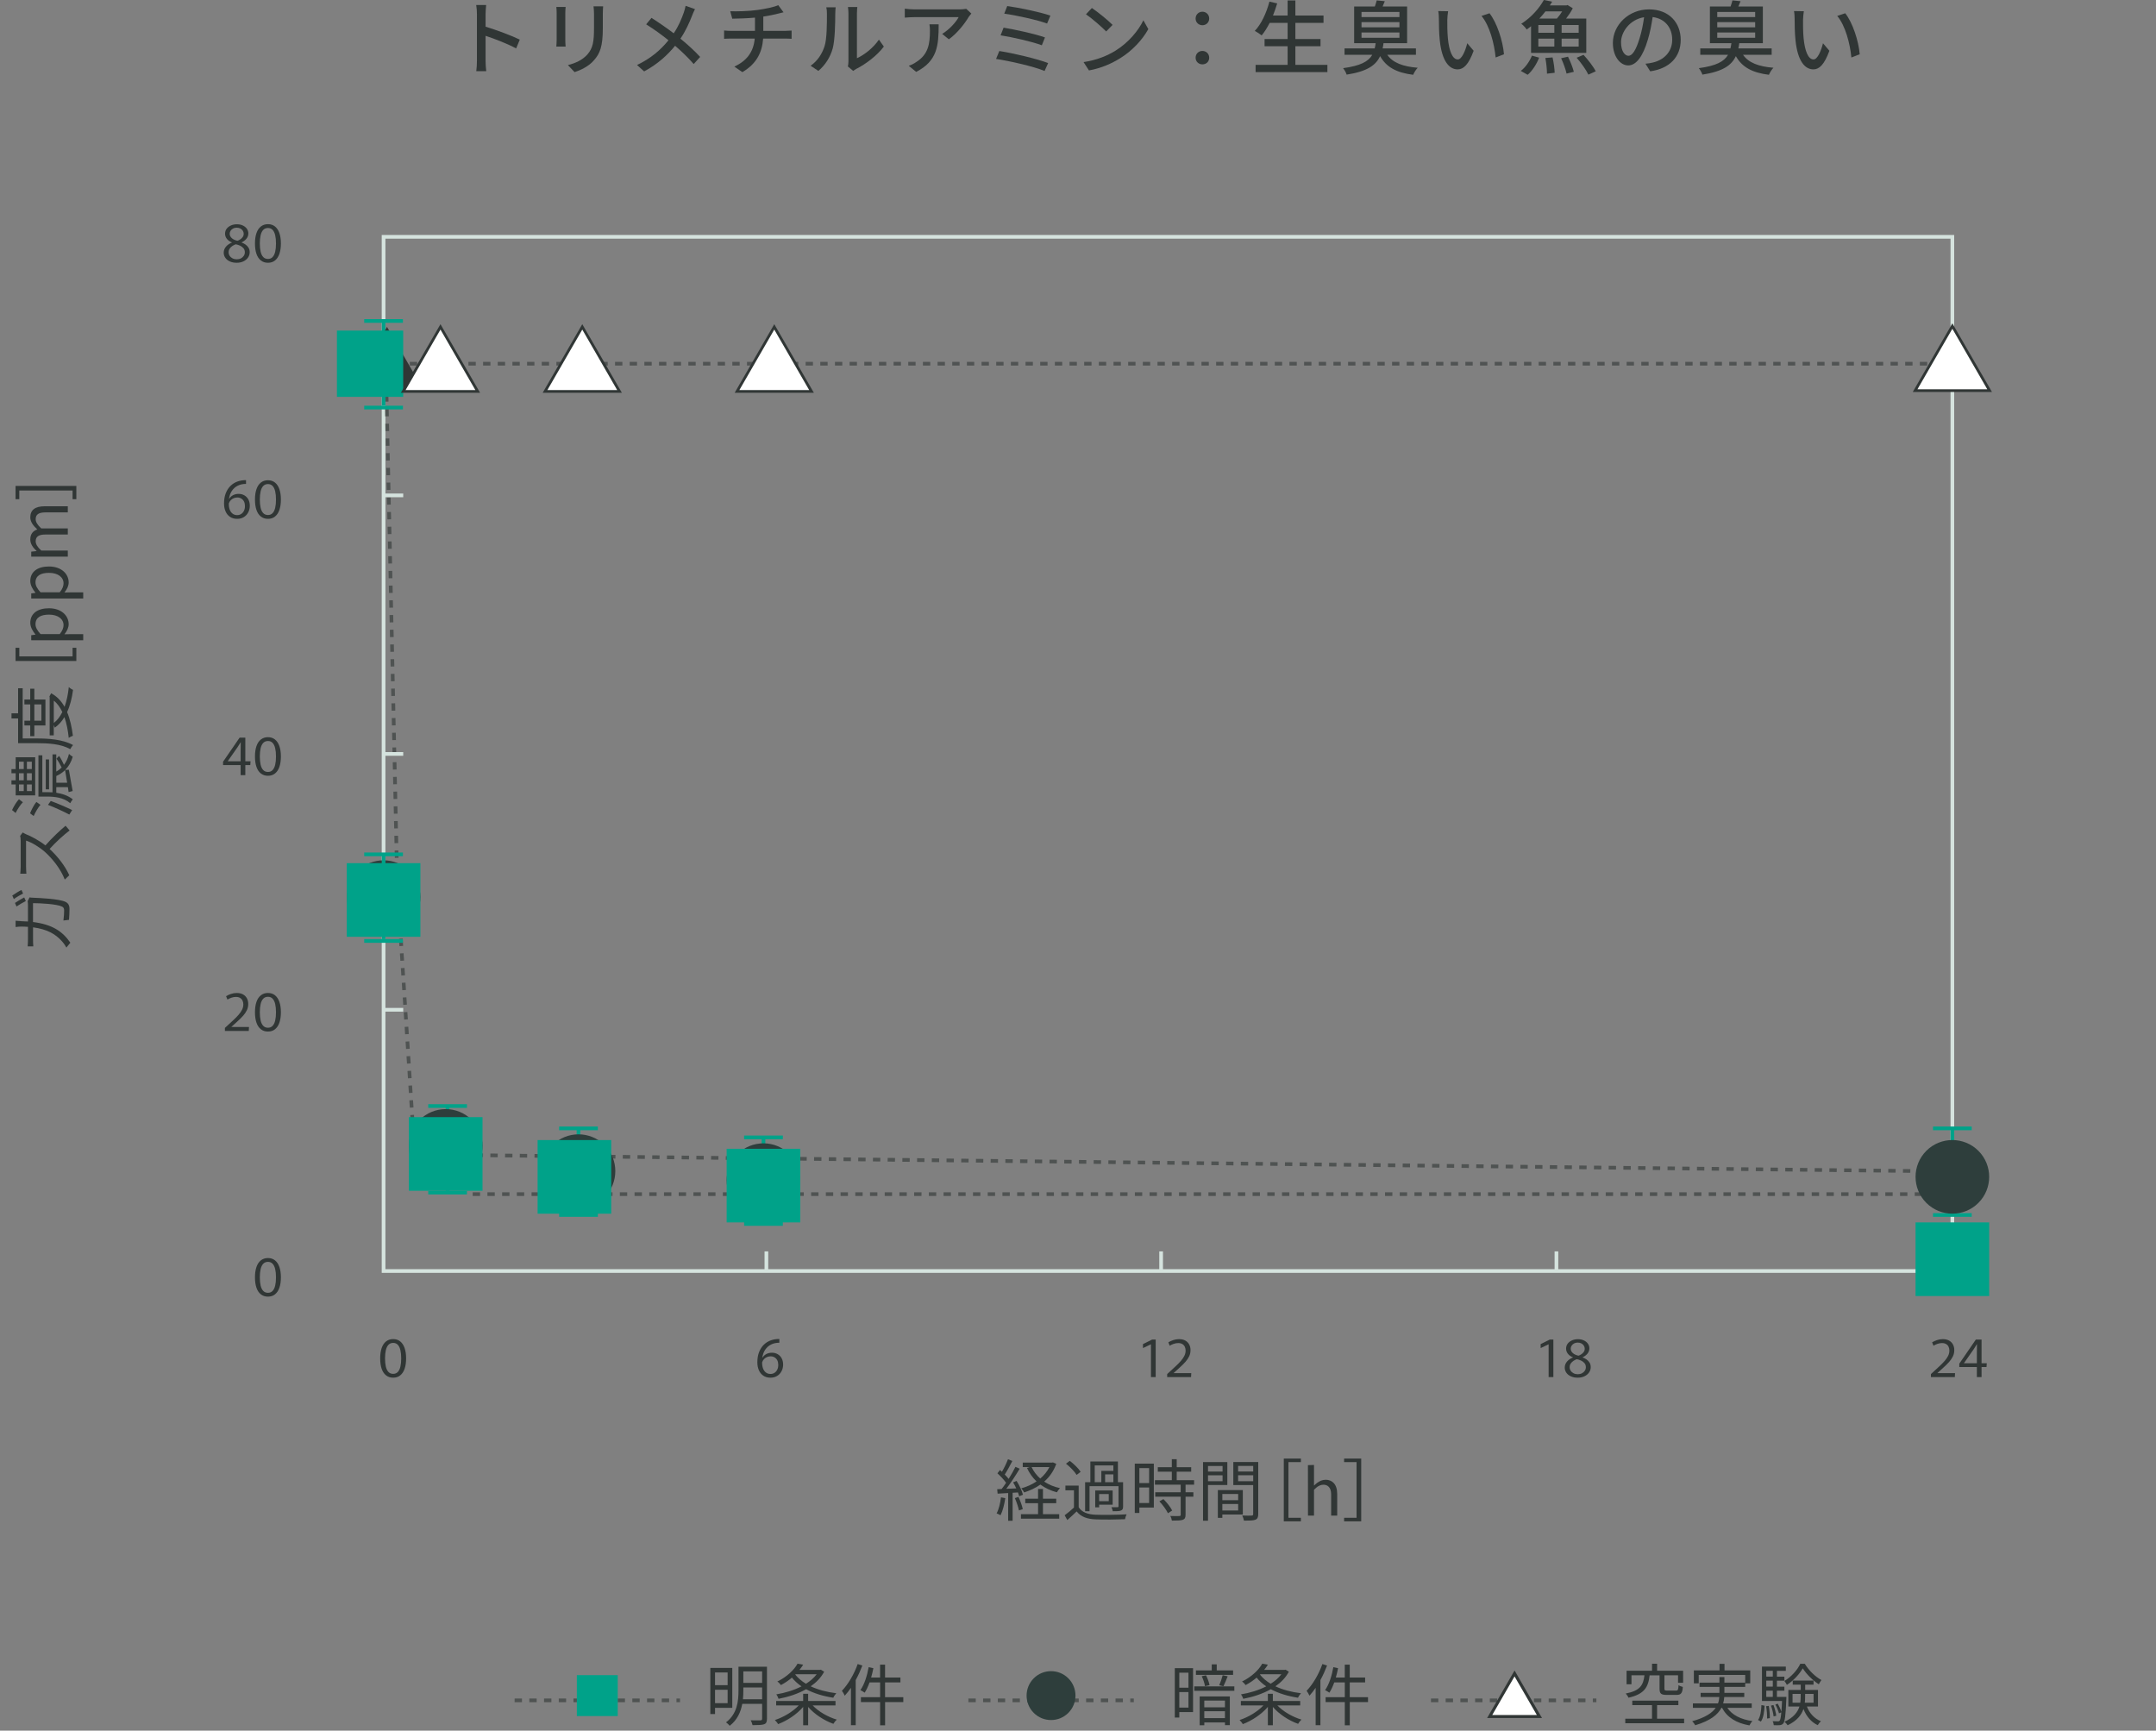 <?xml version="1.0" encoding="UTF-8"?><svg xmlns="http://www.w3.org/2000/svg" width="800" height="642.12" viewBox="0 0 800 642.12"><rect x="0" y="0" width="800" height="642.12" fill="#808080" stroke="none"/><defs><style>.d{fill:#fff;}.e,.f{opacity:.6;}.g{fill:#00a289;}.h{fill:#2e3e3c;}.i,.f{fill:#303635;}.j{fill:none;}.k{fill:#d5e3de;}</style></defs><g id="a"/><g id="b"><g id="c"><g><g><path class="k" d="M725.12,472.26H141.64V87.18H725.12V472.26Zm-582.11-1.37H723.76V88.55H143.01V470.9Z"/><path class="f" d="M175.4,443.73v-1.37h2.73v1.37h-2.73Zm5.46,0v-1.37h2.73v1.37h-2.73Zm5.46,0v-1.37h2.73v1.37h-2.73Zm5.46,0v-1.37h2.73v1.37h-2.73Zm5.46,0v-1.37h2.73v1.37h-2.73Zm5.46,0v-1.37h2.73v1.37h-2.73Zm5.46,0v-1.37h2.73v1.36h-2.73Zm5.46,0v-1.37h2.73v1.37h-2.73Zm5.46,0v-1.37h2.73v1.37h-2.73Zm5.46,0v-1.37h2.73v1.37h-2.73Zm5.46,0v-1.37h2.73v1.37h-2.73Zm5.46,0v-1.37h2.73v1.37h-2.73Zm5.46,0v-1.37h2.73v1.37h-2.73Zm5.46,0v-1.37h2.73v1.37h-2.73Zm5.46,0v-1.37h2.73v1.37h-2.73Zm5.46,0v-1.37h2.73v1.37h-2.73Zm5.46,0v-1.37h2.73v1.37h-2.73Zm5.46,0v-1.37h2.73v1.37h-2.73Zm5.46,0v-1.37h2.73v1.37h-2.73Zm5.46,0v-1.37h2.73v1.37h-2.73Zm5.46,0v-1.37h2.73v1.37h-2.73Zm5.46,0v-1.37h2.73v1.37h-2.73Zm5.46,0v-1.37h2.73v1.36h-2.73Zm5.46,0v-1.37h2.73v1.37h-2.73Zm5.46,0v-1.37h2.73v1.37h-2.73Zm5.46,0v-1.37h2.73v1.37h-2.73Zm5.46,0v-1.37h2.73v1.37h-2.73Zm5.46,0v-1.37h2.73v1.37h-2.73Zm5.46,0v-1.37h2.73v1.37h-2.73Zm5.46,0v-1.37h2.73v1.37h-2.73Zm5.46,0v-1.37h2.73v1.37h-2.73Zm5.46,0v-1.37h2.73v1.37h-2.73Zm5.46,0v-1.37h2.73v1.37h-2.73Zm5.46,0v-1.37h2.73v1.37h-2.73Zm5.46,0v-1.37h2.73v1.37h-2.73Zm5.46,0v-1.37h2.73v1.37h-2.73Zm5.46,0v-1.37h2.73v1.37h-2.73Zm5.46,0v-1.37h2.73v1.37h-2.73Zm5.46,0v-1.37h2.73v1.36h-2.73Zm5.46,0v-1.37h2.73v1.37h-2.73Zm5.46,0v-1.37h2.73v1.37h-2.73Zm5.46,0v-1.37h2.73v1.37h-2.73Zm5.46,0v-1.37h2.73v1.37h-2.73Zm5.46,0v-1.37h2.73v1.37h-2.73Zm5.46,0v-1.37h2.73v1.37h-2.73Zm5.46,0v-1.37h2.73v1.37h-2.73Zm5.46,0v-1.37h2.73v1.37h-2.73Zm5.46,0v-1.37h2.73v1.37h-2.73Zm5.46,0v-1.37h2.73v1.37h-2.73Zm5.46,0v-1.37h2.73v1.37h-2.73Zm5.46,0v-1.37h2.73v1.37h-2.73Zm5.46,0v-1.37h2.73v1.37h-2.73Zm5.46,0v-1.37h2.73v1.37h-2.73Zm5.46,0v-1.37h2.73v1.37h-2.73Zm5.46,0v-1.37h2.73v1.36h-2.73Zm5.46,0v-1.37h2.73v1.37h-2.73Zm5.46,0v-1.37h2.73v1.37h-2.73Zm5.46,0v-1.37h2.73v1.37h-2.73Zm5.46,0v-1.37h2.73v1.37h-2.73Zm5.46,0v-1.37h2.73v1.37h-2.73Zm5.46,0v-1.37h2.73v1.37h-2.73Zm5.46,0v-1.37h2.73v1.37h-2.73Zm5.46,0v-1.37h2.73v1.37h-2.73Zm5.46,0v-1.37h2.73v1.37h-2.73Zm5.46,0v-1.37h2.73v1.37h-2.73Zm5.46,0v-1.37h2.73v1.37h-2.73Zm5.46,0v-1.37h2.73v1.37h-2.73Zm5.46,0v-1.37h2.73v1.37h-2.73Zm5.46,0v-1.37h2.73v1.37h-2.73Zm5.46,0v-1.37h2.73v1.37h-2.73Zm5.46,0v-1.37h2.73v1.36h-2.73Zm5.46,0v-1.37h2.73v1.37h-2.73Zm5.46,0v-1.37h2.73v1.37h-2.73Zm5.46,0v-1.37h2.73v1.37h-2.73Zm5.46,0v-1.37h2.73v1.37h-2.73Zm5.46,0v-1.37h2.73v1.37h-2.73Zm5.46,0v-1.37h2.73v1.37h-2.73Zm5.46,0v-1.37h2.73v1.37h-2.73Zm5.46,0v-1.37h2.73v1.37h-2.73Zm5.46,0v-1.37h2.73v1.37h-2.73Zm5.46,0v-1.37h2.73v1.37h-2.73Zm5.46,0v-1.37h2.73v1.37h-2.73Zm5.46,0v-1.37h2.73v1.37h-2.73Zm5.46,0v-1.37h2.73v1.37h-2.73Zm5.46,0v-1.37h2.73v1.37h-2.73Zm5.46,0v-1.37h2.73v1.37h-2.73Zm5.46,0v-1.37h2.73v1.36h-2.73Zm5.46,0v-1.37h2.73v1.37h-2.73Zm5.46,0v-1.37h2.73v1.37h-2.73Zm5.46,0v-1.37h2.73v1.37h-2.73Zm5.46,0v-1.37h2.73v1.37h-2.73Zm5.46,0v-1.37h2.73v1.37h-2.73Zm5.46,0v-1.37h2.73v1.37h-2.73Zm5.46,0v-1.37h2.73v1.37h-2.73Zm5.46,0v-1.37h2.73v1.37h-2.73Zm5.46,0v-1.37h2.73v1.37h-2.73Zm5.46,0v-1.37h2.73v1.37h-2.73Zm5.46,0v-1.37h2.73v1.37h-2.73Zm5.46,0v-1.37h2.73v1.37h-2.73Zm5.62,0h-.16v-1.37h.16v1.37Zm-543.26-2.17l-1.29-2.41,1.2-.64,1.29,2.41-1.2,.64Zm-2.58-4.82l-1.29-2.41,1.2-.64,1.29,2.41-1.2,.64Zm-2.58-4.82l-1.29-2.41,1.2-.64,1.29,2.41-1.2,.65Zm-2.58-4.82l-.57-1.06h-.71v-1.37h1.53l.95,1.78-1.2,.64Zm-4.01-1.06h-2.73v-1.37h2.73v1.37Zm-5.46,0h-2.59l-.09-1.42,1.36-.09v.14h1.32v1.37Zm-2.86-4.15l-.18-2.73,1.36-.09,.18,2.73-1.36,.09Zm-.35-5.45l-.17-2.73,1.36-.09,.17,2.73-1.36,.09Zm-.35-5.45l-.18-2.73,1.36-.09,.18,2.73-1.36,.09Zm-.35-5.45l-.18-2.73,1.36-.09,.18,2.73-1.36,.09Zm-.35-5.45l-.17-2.73,1.36-.09,.17,2.73-1.36,.09Zm-.35-5.45l-.18-2.73,1.36-.09,.18,2.73-1.36,.09Zm-.35-5.45l-.18-2.73,1.36-.09,.18,2.73-1.36,.09Zm-.35-5.45l-.17-2.73,1.36-.09,.17,2.73-1.36,.09Zm-.35-5.45l-.18-2.73,1.36-.09,.18,2.73-1.36,.09Zm-.35-5.45l-.18-2.73,1.36-.09,.18,2.73-1.36,.09Zm-.35-5.45l-.17-2.73,1.36-.09,.17,2.73-1.36,.09Zm-.35-5.45l-.18-2.73,1.36-.09,.18,2.73-1.36,.09Zm-.35-5.45l-.18-2.73,1.36-.09,.18,2.73-1.36,.09Zm-.35-5.45l-.17-2.73,1.36-.09,.17,2.73-1.36,.09Zm-.35-5.45l-.18-2.73,1.36-.09,.18,2.73-1.36,.09Zm-.35-5.45l-.18-2.73,1.36-.09,.18,2.73-1.36,.09Zm-.35-5.45l-.17-2.73,1.36-.09,.17,2.73-1.36,.09Zm-.35-5.45l-.09-1.47-.03-1.29,1.37-.03,.03,1.26,.09,1.44-1.36,.09Zm-.19-5.49l-.06-2.73,1.37-.03,.06,2.73-1.37,.03Zm-.12-5.46l-.06-2.73,1.37-.03,.06,2.73-1.37,.03Zm-.12-5.46l-.06-2.73,1.37-.03,.06,2.73-1.37,.03Zm-.12-5.46l-.06-2.73,1.37-.03,.06,2.73-1.37,.03Zm-.12-5.46l-.06-2.73,1.37-.03,.06,2.73-1.37,.03Zm-.12-5.46l-.06-2.73,1.37-.03,.06,2.73-1.37,.03Zm-.12-5.46l-.06-2.73,1.37-.03,.06,2.73-1.37,.03Zm-.12-5.46l-.06-2.73,1.37-.03,.06,2.73-1.37,.03Zm-.12-5.46l-.06-2.73,1.37-.03,.06,2.73-1.37,.03Zm-.12-5.46l-.06-2.73,1.37-.03,.06,2.73-1.37,.03Zm-.12-5.46l-.06-2.73,1.37-.03,.06,2.73-1.37,.03Zm-.12-5.46l-.06-2.73,1.37-.03,.06,2.73-1.37,.03Zm-.12-5.46l-.06-2.73,1.37-.03,.06,2.73-1.37,.03Zm-.12-5.46l-.06-2.73,1.37-.03,.06,2.73-1.37,.03Zm-.12-5.46l-.06-2.73,1.37-.03,.06,2.73-1.37,.03Zm-.12-5.46l-.06-2.73,1.37-.03,.06,2.73-1.37,.03Zm-.12-5.46l-.06-2.73,1.37-.03,.06,2.73-1.37,.03Zm-.12-5.46l-.06-2.73,1.37-.03,.06,2.73-1.37,.03Zm-.12-5.46l-.06-2.73,1.37-.03,.06,2.73-1.37,.03Zm-.12-5.46l-.06-2.73,1.37-.03,.06,2.73-1.37,.03Zm-.12-5.46l-.06-2.73,1.37-.03,.06,2.73-1.37,.03Zm-.12-5.46l-.06-2.73,1.37-.03,.06,2.73-1.37,.03Zm-.12-5.46l-.06-2.73,1.37-.03,.06,2.73-1.37,.03Zm-.12-5.46l-.06-2.73,1.37-.03,.06,2.73-1.37,.03Zm-.12-5.46l-.06-2.73,1.37-.03,.06,2.73-1.37,.03Zm-.12-5.46l-.06-2.73,1.37-.03,.06,2.73-1.37,.03Zm-.12-5.46l-.06-2.73,1.37-.03,.06,2.73-1.37,.03Zm-.12-5.46l-.06-2.73,1.37-.03,.06,2.73-1.37,.03Zm-.12-5.46l-.06-2.73,1.37-.03,.06,2.73-1.37,.03Zm-.12-5.46l-.06-2.73,1.37-.03,.06,2.73-1.37,.03Zm-.12-5.46l-.06-2.73,1.37-.03,.06,2.73-1.37,.03Zm-.12-5.46l-.06-2.73,1.37-.03,.06,2.73-1.37,.03Zm-.12-5.46l-.06-2.73,1.37-.03,.06,2.73-1.37,.03Zm-.12-5.46l-.06-2.73,1.37-.03,.06,2.73-1.37,.03Z"/><path class="f" d="M714.29,435.2l-2.73-.03,.02-1.37,2.73,.03-.02,1.37Zm-5.46-.06l-2.73-.03,.02-1.37,2.73,.03-.02,1.37Zm-5.46-.06l-2.73-.03,.02-1.37,2.73,.03-.02,1.37Zm-5.46-.06l-2.73-.03,.02-1.37,2.73,.03-.02,1.37Zm-5.46-.06l-2.73-.03,.02-1.37,2.73,.03-.02,1.37Zm-5.46-.06l-2.73-.03,.02-1.37,2.73,.03-.02,1.37Zm-5.46-.06l-2.73-.03,.02-1.37,2.73,.03-.02,1.37Zm-5.46-.06l-2.73-.03,.02-1.37,2.73,.03-.02,1.37Zm-5.46-.06l-2.73-.03,.02-1.37,2.73,.03-.02,1.37Zm-5.46-.06l-2.73-.03,.02-1.37,2.73,.03-.02,1.37Zm-5.46-.06l-2.73-.03,.02-1.37,2.73,.03-.02,1.37Zm-5.46-.06l-2.73-.03,.02-1.37,2.73,.03-.02,1.37Zm-5.46-.06l-2.73-.03,.02-1.37,2.73,.03-.02,1.37Zm-5.46-.06l-2.73-.03,.02-1.37,2.73,.03-.02,1.37Zm-5.46-.06l-2.73-.03,.02-1.37,2.73,.03-.02,1.37Zm-5.46-.06l-2.73-.03,.02-1.37,2.73,.03-.02,1.37Zm-5.46-.06l-2.73-.03,.02-1.37,2.73,.03-.02,1.37Zm-5.46-.06l-2.73-.03,.02-1.37,2.73,.03-.02,1.37Zm-5.46-.06l-2.73-.03,.02-1.37,2.73,.03-.02,1.37Zm-5.46-.06l-2.73-.03,.02-1.37,2.73,.03-.02,1.37Zm-5.46-.06l-2.73-.03,.02-1.37,2.73,.03-.02,1.37Zm-5.46-.06l-2.73-.03,.02-1.37,2.73,.03-.02,1.37Zm-5.46-.06l-2.73-.03,.02-1.37,2.73,.03-.02,1.37Zm-5.46-.06l-2.73-.03,.02-1.37,2.73,.03-.02,1.37Zm-5.46-.06l-2.73-.03,.02-1.37,2.73,.03-.02,1.37Zm-5.46-.06l-2.73-.03,.02-1.37,2.73,.03-.02,1.37Zm-5.46-.06l-2.73-.03,.02-1.37,2.73,.03-.02,1.37Zm-5.46-.06l-2.73-.03,.02-1.37,2.73,.03-.02,1.37Zm-5.46-.06l-2.73-.03,.02-1.37,2.73,.03-.02,1.37Zm-5.46-.06l-2.73-.03,.02-1.37,2.73,.03-.02,1.37Zm-5.46-.06l-2.73-.03,.02-1.37,2.73,.03-.02,1.37Zm-5.46-.06l-2.73-.03,.02-1.37,2.73,.03-.02,1.37Zm-5.46-.06l-2.73-.03,.02-1.37,2.73,.03-.02,1.37Zm-5.46-.06l-2.73-.03,.02-1.37,2.73,.03-.02,1.37Zm-5.46-.06l-2.73-.03,.02-1.37,2.73,.03-.02,1.37Zm-5.46-.06l-2.73-.03,.02-1.37,2.73,.03-.02,1.37Zm-5.46-.06l-2.73-.03,.02-1.37,2.73,.03-.02,1.37Zm-5.46-.06l-2.73-.03,.02-1.37,2.73,.03-.02,1.37Zm-5.46-.06l-2.73-.03,.02-1.37,2.73,.03-.02,1.37Zm-5.46-.06l-2.73-.03,.02-1.37,2.73,.03-.02,1.37Zm-5.46-.06l-2.73-.03,.02-1.37,2.73,.03-.02,1.37Zm-5.46-.06l-2.73-.03,.02-1.37,2.73,.03-.02,1.37Zm-5.46-.06l-2.73-.03,.02-1.37,2.73,.03-.02,1.37Zm-5.46-.06l-2.73-.03,.02-1.37,2.73,.03-.02,1.37Zm-5.46-.06l-2.73-.03,.02-1.37,2.73,.03-.02,1.37Zm-5.46-.06l-2.73-.03,.02-1.37,2.73,.03-.02,1.37Zm-5.46-.06l-2.73-.03,.02-1.37,2.73,.03-.02,1.37Zm-5.46-.06l-2.73-.03,.02-1.37,2.73,.03-.02,1.37Zm-5.46-.06l-2.73-.03,.02-1.37,2.73,.03-.02,1.37Zm-5.46-.06l-2.73-.03,.02-1.37,2.73,.03-.02,1.37Zm-5.46-.06l-2.73-.03,.02-1.37,2.73,.03-.02,1.37Zm-5.46-.06l-2.73-.03,.02-1.37,2.73,.03-.02,1.37Zm-5.46-.06l-2.73-.03,.02-1.37,2.73,.03-.02,1.37Zm-5.46-.06l-2.73-.03,.02-1.37,2.73,.03-.02,1.37Zm-5.46-.06l-2.73-.03,.02-1.37,2.73,.03-.02,1.37Zm-5.46-.06l-2.73-.03,.02-1.37,2.73,.03-.02,1.37Zm-5.46-.06l-2.73-.03,.02-1.37,2.73,.03-.02,1.37Zm-5.46-.06l-2.73-.03,.02-1.37,2.73,.03-.02,1.37Zm-5.46-.06l-2.73-.03,.02-1.37,2.73,.03-.02,1.37Zm-5.46-.06l-2.73-.03,.02-1.37,2.73,.03-.02,1.37Zm-5.46-.06l-2.73-.03,.02-1.37,2.73,.03-.02,1.37Zm-5.46-.06l-2.73-.03,.02-1.37,2.73,.03-.02,1.37Zm-5.46-.06l-2.73-.03,.02-1.37,2.73,.03-.02,1.37Zm-5.46-.06l-2.73-.03,.02-1.37,2.73,.03-.02,1.37Zm-5.46-.06l-2.73-.03,.02-1.37,2.73,.03-.02,1.37Zm-5.46-.06l-2.73-.03,.02-1.37,2.73,.03-.02,1.37Zm-5.46-.06l-2.73-.03,.02-1.37,2.73,.03-.02,1.37Zm-5.46-.06l-2.73-.03,.02-1.37,2.73,.03-.02,1.37Zm-5.46-.06l-2.73-.03,.02-1.37,2.73,.03-.02,1.37Zm-5.46-.06l-2.73-.03,.02-1.37,2.73,.03-.02,1.37Zm-5.46-.06l-2.73-.03,.02-1.37,2.73,.03-.02,1.37Zm-5.46-.06l-2.73-.03,.02-1.37,2.73,.03-.02,1.37Zm-5.46-.06l-2.73-.03,.02-1.37,2.73,.03-.02,1.37Zm-5.46-.06l-2.73-.03,.02-1.37,2.73,.03-.02,1.37Zm-5.46-.06l-2.73-.03,.02-1.37,2.73,.03-.02,1.37Zm-5.46-.06l-2.73-.03,.02-1.37,2.73,.03-.02,1.37Zm-5.46-.06l-2.73-.03,.02-1.37,2.73,.03-.02,1.37Zm-5.46-.06l-2.73-.03,.02-1.37,2.73,.03-.02,1.37Zm-5.46-.06l-2.73-.03,.02-1.37,2.73,.03-.02,1.37Zm-5.46-.06l-2.73-.03,.02-1.37,2.73,.03-.02,1.37Zm-5.46-.06l-2.73-.03,.02-1.37,2.73,.03-.02,1.37Zm-5.46-.06l-2.73-.03,.02-1.37,2.73,.03-.02,1.37Zm-5.46-.06l-2.73-.03,.02-1.37,2.73,.03-.02,1.37Zm-5.46-.06l-2.73-.03,.02-1.37,2.73,.03-.02,1.37Zm-5.46-.06l-2.73-.03,.02-1.37,2.73,.03-.02,1.37Zm-5.46-.06l-2.73-.03,.02-1.37,2.73,.03-.02,1.37Zm-5.46-.06l-2.73-.03,.02-1.37,2.73,.03-.02,1.37Zm-5.46-.06l-2.73-.03,.02-1.37,2.73,.03-.02,1.37Zm-5.46-.06l-2.73-.03,.02-1.37,2.73,.03-.02,1.37Zm-5.46-.06l-2.73-.03,.02-1.37,2.73,.03-.02,1.37Zm-5.46-.06l-2.73-.03,.02-1.37,2.73,.03-.02,1.37Zm-5.46-.06l-2.73-.03,.02-1.37,2.73,.03-.02,1.37Zm-5.46-.06l-2.73-.03,.02-1.37,2.73,.03-.02,1.37Zm-5.46-.06l-2.73-.03,.02-1.37,2.73,.03-.02,1.37Zm-5.46-.06l-2.73-.03,.02-1.37,2.73,.03-.02,1.37Zm-5.46-.06l-2.73-.03,.02-1.37,2.73,.03-.02,1.37Zm-5.46-.06l-2.73-.03,.02-1.37,2.73,.03-.02,1.37Zm-5.46-.06l-2.73-.03,.02-1.37,2.73,.03-.02,1.37Zm-5.46-.06l-2.73-.03,.02-1.37,2.73,.03-.02,1.37Zm-5.46-.06l-2.73-.03,.02-1.37,2.73,.03-.02,1.37Zm-5.46-.06h-.93l.02-1.38h.93l-.02,1.38Z"/><g class="e"><rect class="i" x="142.33" y="134.26" width="1.37" height="1.37"/><path class="i" d="M720.54,135.63h-2.72v-1.37h2.72v1.37Zm-5.44,0h-2.72v-1.37h2.72v1.37Zm-5.44,0h-2.72v-1.37h2.72v1.37Zm-5.44,0h-2.72v-1.37h2.72v1.37Zm-5.44,0h-2.72v-1.37h2.72v1.37Zm-5.44,0h-2.72v-1.37h2.72v1.37Zm-5.44,0h-2.72v-1.37h2.72v1.37Zm-5.44,0h-2.72v-1.37h2.72v1.37Zm-5.44,0h-2.72v-1.37h2.72v1.37Zm-5.44,0h-2.72v-1.37h2.72v1.37Zm-5.44,0h-2.72v-1.37h2.72v1.37Zm-5.44,0h-2.72v-1.37h2.72v1.37Zm-5.44,0h-2.72v-1.37h2.72v1.37Zm-5.44,0h-2.72v-1.37h2.72v1.37Zm-5.44,0h-2.72v-1.37h2.72v1.37Zm-5.44,0h-2.72v-1.37h2.72v1.37Zm-5.44,0h-2.72v-1.37h2.72v1.37Zm-5.44,0h-2.72v-1.37h2.72v1.37Zm-5.44,0h-2.72v-1.37h2.72v1.37Zm-5.44,0h-2.72v-1.37h2.72v1.37Zm-5.44,0h-2.72v-1.37h2.72v1.37Zm-5.44,0h-2.72v-1.37h2.72v1.37Zm-5.44,0h-2.72v-1.37h2.72v1.37Zm-5.44,0h-2.72v-1.37h2.72v1.37Zm-5.44,0h-2.72v-1.37h2.72v1.37Zm-5.44,0h-2.72v-1.37h2.72v1.37Zm-5.44,0h-2.72v-1.37h2.72v1.37Zm-5.44,0h-2.72v-1.37h2.72v1.37Zm-5.44,0h-2.72v-1.37h2.72v1.37Zm-5.44,0h-2.72v-1.37h2.72v1.37Zm-5.44,0h-2.72v-1.37h2.72v1.37Zm-5.44,0h-2.72v-1.37h2.72v1.37Zm-5.44,0h-2.72v-1.37h2.72v1.37Zm-5.44,0h-2.72v-1.37h2.72v1.37Zm-5.44,0h-2.72v-1.37h2.72v1.37Zm-5.44,0h-2.72v-1.37h2.72v1.37Zm-5.44,0h-2.72v-1.37h2.72v1.37Zm-5.44,0h-2.72v-1.37h2.72v1.37Zm-5.44,0h-2.72v-1.37h2.72v1.37Zm-5.44,0h-2.72v-1.37h2.72v1.37Zm-5.44,0h-2.72v-1.37h2.72v1.37Zm-5.44,0h-2.72v-1.37h2.72v1.37Zm-5.44,0h-2.72v-1.37h2.72v1.37Zm-5.44,0h-2.72v-1.37h2.72v1.37Zm-5.44,0h-2.72v-1.37h2.72v1.37Zm-5.44,0h-2.72v-1.37h2.72v1.37Zm-5.44,0h-2.72v-1.37h2.72v1.37Zm-5.44,0h-2.72v-1.37h2.72v1.37Zm-5.44,0h-2.72v-1.37h2.72v1.37Zm-5.44,0h-2.72v-1.37h2.72v1.37Zm-5.44,0h-2.72v-1.37h2.72v1.37Zm-5.44,0h-2.72v-1.37h2.72v1.37Zm-5.44,0h-2.72v-1.37h2.72v1.37Zm-5.44,0h-2.72v-1.37h2.72v1.37Zm-5.44,0h-2.72v-1.37h2.72v1.37Zm-5.44,0h-2.72v-1.37h2.72v1.37Zm-5.44,0h-2.72v-1.37h2.72v1.37Zm-5.44,0h-2.72v-1.37h2.72v1.37Zm-5.44,0h-2.72v-1.37h2.72v1.37Zm-5.44,0h-2.72v-1.37h2.72v1.37Zm-5.44,0h-2.72v-1.37h2.72v1.37Zm-5.44,0h-2.72v-1.37h2.72v1.37Zm-5.44,0h-2.72v-1.37h2.72v1.37Zm-5.44,0h-2.72v-1.37h2.72v1.37Zm-5.44,0h-2.72v-1.37h2.72v1.37Zm-5.44,0h-2.72v-1.37h2.72v1.37Zm-5.44,0h-2.72v-1.37h2.72v1.37Zm-5.44,0h-2.72v-1.37h2.72v1.37Zm-5.44,0h-2.72v-1.37h2.72v1.37Zm-5.44,0h-2.72v-1.37h2.72v1.37Zm-5.44,0h-2.72v-1.37h2.72v1.37Zm-5.44,0h-2.72v-1.37h2.72v1.37Zm-5.44,0h-2.72v-1.37h2.72v1.37Zm-5.44,0h-2.72v-1.37h2.72v1.37Zm-5.44,0h-2.72v-1.37h2.72v1.37Zm-5.44,0h-2.72v-1.37h2.72v1.37Zm-5.44,0h-2.72v-1.37h2.72v1.37Zm-5.44,0h-2.72v-1.37h2.72v1.37Zm-5.44,0h-2.72v-1.37h2.72v1.37Zm-5.44,0h-2.72v-1.37h2.72v1.37Zm-5.44,0h-2.72v-1.37h2.72v1.37Zm-5.44,0h-2.72v-1.37h2.72v1.37Zm-5.44,0h-2.72v-1.37h2.72v1.37Zm-5.44,0h-2.72v-1.37h2.72v1.37Zm-5.44,0h-2.72v-1.37h2.72v1.37Zm-5.44,0h-2.72v-1.37h2.72v1.37Zm-5.44,0h-2.72v-1.37h2.72v1.37Zm-5.44,0h-2.72v-1.37h2.72v1.37Zm-5.44,0h-2.72v-1.37h2.72v1.37Zm-5.44,0h-2.72v-1.37h2.72v1.37Zm-5.44,0h-2.72v-1.37h2.72v1.37Zm-5.44,0h-2.72v-1.37h2.72v1.37Zm-5.44,0h-2.72v-1.37h2.72v1.37Zm-5.44,0h-2.72v-1.37h2.72v1.37Zm-5.44,0h-2.72v-1.37h2.72v1.37Zm-5.44,0h-2.72v-1.37h2.72v1.37Zm-5.44,0h-2.72v-1.37h2.72v1.37Zm-5.44,0h-2.72v-1.37h2.72v1.37Zm-5.44,0h-2.72v-1.37h2.72v1.37Zm-5.44,0h-2.72v-1.37h2.72v1.37Zm-5.44,0h-2.72v-1.37h2.72v1.37Zm-5.44,0h-2.72v-1.37h2.72v1.37Zm-5.44,0h-2.72v-1.37h2.72v1.37Zm-5.44,0h-2.72v-1.37h2.72v1.37Zm-5.44,0h-2.72v-1.37h2.72v1.37Zm-5.44,0h-2.72v-1.37h2.72v1.37Z"/><rect class="i" x="723.26" y="134.26" width="1.37" height="1.37"/></g><path class="h" d="M132.67,342.51h0c-5.33-5.33-5.33-13.98,0-19.32h0c5.33-5.33,13.98-5.33,19.32,0h0c5.33,5.33,5.33,13.98,0,19.32h0c-5.33,5.33-13.98,5.33-19.32,0Z"/><g><rect class="g" x="158.9" y="409.68" width="14.37" height="1.37"/><rect class="g" x="158.9" y="441.8" width="14.37" height="1.37"/><rect class="g" x="165.4" y="409.95" width="1.37" height="31.88"/></g><g><rect class="g" x="207.47" y="417.97" width="14.37" height="1.37"/><rect class="g" x="207.47" y="450.1" width="14.37" height="1.37"/><rect class="g" x="213.97" y="418.25" width="1.37" height="31.88"/></g><g><rect class="g" x="276.11" y="421.31" width="14.37" height="1.37"/><rect class="g" x="276.11" y="453.44" width="14.37" height="1.37"/><rect class="g" x="282.61" y="421.59" width="1.37" height="31.88"/></g><g><rect class="g" x="717.25" y="417.97" width="14.37" height="1.37"/><rect class="g" x="717.25" y="450.1" width="14.37" height="1.37"/><rect class="g" x="723.76" y="418.25" width="1.37" height="31.88"/></g><path class="h" d="M155.72,434.82h0c-5.33-5.33-5.33-13.98,0-19.32h0c5.33-5.33,13.98-5.33,19.32,0h0c5.33,5.33,5.33,13.98,0,19.32h0c-5.33,5.33-13.98,5.33-19.32,0Z"/><path class="h" d="M205,444.18h0c-5.33-5.33-5.33-13.98,0-19.32h0c5.33-5.33,13.98-5.33,19.32,0h0c5.33,5.33,5.33,13.98,0,19.32h0c-5.33,5.33-13.98,5.33-19.32,0Z"/><path class="h" d="M273.63,447.52h0c-5.33-5.33-5.33-13.98,0-19.32h0c5.33-5.33,13.98-5.33,19.32,0h0c5.33,5.33,5.33,13.98,0,19.32h0c-5.33,5.33-13.98,5.33-19.32,0Z"/><path class="h" d="M714.78,446.3h0c-5.33-5.33-5.33-13.98,0-19.32,5.33-5.33,13.98-5.33,19.32,0h0c5.33,5.33,5.33,13.98,0,19.32h0c-5.33,5.33-13.98,5.33-19.32,0Z"/><path class="i" d="M99.43,481.08c-1.03,0-1.9-.28-2.63-.85-.73-.57-1.27-1.38-1.64-2.45-.37-1.07-.55-2.35-.55-3.86s.18-2.77,.55-3.84,.91-1.89,1.64-2.46c.73-.57,1.6-.86,2.63-.86s1.9,.29,2.61,.86c.71,.57,1.26,1.39,1.63,2.46,.37,1.07,.56,2.35,.56,3.84s-.19,2.79-.56,3.86c-.37,1.07-.92,1.88-1.63,2.45-.71,.57-1.58,.85-2.61,.85Zm0-1.42c.71,0,1.28-.23,1.72-.7s.76-1.13,.96-1.98c.2-.85,.3-1.87,.3-3.06s-.1-2.19-.3-3.05c-.2-.86-.52-1.52-.96-1.99s-1.01-.7-1.72-.7-1.3,.23-1.75,.7-.77,1.13-.97,1.99c-.2,.86-.3,1.88-.3,3.05s.1,2.21,.3,3.06c.2,.85,.52,1.51,.97,1.98s1.03,.7,1.75,.7Z"/><path class="i" d="M145.89,511.15c-1.03,0-1.9-.28-2.63-.85-.73-.57-1.27-1.38-1.64-2.45-.37-1.07-.55-2.35-.55-3.86s.18-2.77,.55-3.84,.91-1.89,1.64-2.46c.73-.57,1.6-.86,2.63-.86s1.9,.29,2.61,.86c.71,.57,1.26,1.39,1.63,2.46,.37,1.07,.56,2.35,.56,3.84s-.19,2.79-.56,3.86c-.37,1.07-.92,1.88-1.63,2.45-.71,.57-1.58,.85-2.61,.85Zm0-1.42c.71,0,1.28-.23,1.72-.7s.76-1.13,.96-1.98c.2-.85,.3-1.87,.3-3.06s-.1-2.19-.3-3.05c-.2-.86-.52-1.52-.96-1.99s-1.01-.7-1.72-.7-1.3,.23-1.75,.7-.77,1.13-.97,1.99c-.2,.86-.3,1.88-.3,3.05s.1,2.21,.3,3.06c.2,.85,.52,1.51,.97,1.98s1.03,.7,1.75,.7Z"/><path class="i" d="M285.9,511.15c-1.04,0-1.92-.24-2.65-.73-.73-.49-1.28-1.16-1.66-2.02-.38-.86-.57-1.84-.57-2.95,0-1.44,.21-2.71,.64-3.8,.43-1.09,1.01-2,1.76-2.73s1.61-1.27,2.6-1.62c.99-.35,2.04-.52,3.16-.51v1.4c-1.12-.01-2.13,.2-3.03,.64-.9,.44-1.63,1.08-2.2,1.91-.57,.83-.93,1.84-1.09,3.01h.04c.39-.63,.89-1.09,1.51-1.4,.62-.31,1.29-.46,2.01-.46,.81,0,1.53,.18,2.16,.55,.63,.37,1.12,.88,1.47,1.53,.35,.65,.53,1.43,.53,2.32s-.19,1.71-.58,2.45c-.39,.74-.93,1.33-1.63,1.76-.7,.43-1.52,.65-2.47,.65Zm-.02-1.38c.56,0,1.06-.14,1.5-.42,.44-.28,.78-.68,1.03-1.19,.25-.51,.37-1.1,.37-1.75s-.12-1.23-.36-1.7c-.24-.47-.57-.83-1-1.09-.43-.26-.92-.39-1.48-.39-.43,0-.85,.08-1.27,.24s-.79,.4-1.12,.73c-.33,.33-.58,.74-.75,1.23-.03,.84,.08,1.59,.31,2.24s.59,1.17,1.06,1.54c.47,.37,1.04,.56,1.71,.56Z"/><g><path class="i" d="M427.07,498.77h-.04l-2.92,1.4v-1.48l3.38-1.68h1.34v13.92h-1.76v-12.16Z"/><path class="i" d="M433.09,509.81c1.09-1.01,2.07-1.91,2.92-2.69,.85-.78,1.57-1.5,2.15-2.17,.58-.67,1.02-1.31,1.32-1.93,.3-.62,.45-1.27,.45-1.95,0-.49-.1-.95-.29-1.37s-.49-.76-.9-1.01c-.41-.25-.92-.38-1.55-.38-.57,0-1.13,.1-1.68,.29-.55,.19-1.04,.42-1.48,.69l-.5-1.26c.51-.31,1.1-.58,1.79-.82,.69-.24,1.41-.36,2.17-.36,.93,0,1.72,.18,2.35,.54,.63,.36,1.11,.85,1.43,1.46s.48,1.3,.48,2.06c0,.83-.16,1.59-.49,2.29-.33,.7-.79,1.39-1.38,2.06-.59,.67-1.3,1.37-2.11,2.1s-1.69,1.52-2.64,2.39l-.3-.3,7.2,.02-.08,1.46h-8.86v-1.12Z"/></g><g><path class="i" d="M574.63,498.77h-.04l-2.92,1.4v-1.48l3.38-1.68h1.34v13.92h-1.76v-12.16Z"/><path class="i" d="M585.39,511.15c-.96,0-1.8-.17-2.52-.5-.72-.33-1.28-.78-1.67-1.35-.39-.57-.59-1.19-.59-1.87,0-.88,.3-1.65,.89-2.32,.59-.67,1.39-1.19,2.39-1.56l1.36,.68c-.49,.16-.95,.38-1.38,.66-.43,.28-.77,.62-1.04,1.01-.27,.39-.4,.85-.4,1.37,0,.47,.13,.9,.38,1.29,.25,.39,.61,.71,1.07,.95,.46,.24,.98,.36,1.55,.36s1.11-.12,1.56-.35c.45-.23,.81-.55,1.07-.95s.39-.83,.39-1.3c0-.6-.17-1.11-.52-1.52-.35-.41-.79-.74-1.33-.98-.54-.24-1.12-.41-1.73-.52l-1.18-.44v-.2c-.84-.32-1.48-.77-1.92-1.34-.44-.57-.66-1.2-.66-1.88,0-.73,.2-1.36,.6-1.88,.4-.52,.94-.92,1.61-1.21,.67-.29,1.4-.43,2.17-.43,.84,0,1.58,.15,2.23,.46,.65,.31,1.15,.72,1.5,1.23,.35,.51,.53,1.08,.53,1.69,0,.76-.25,1.43-.74,2.02-.49,.59-1.17,1.07-2.02,1.44l-1.36-.68c.39-.13,.76-.32,1.12-.55,.36-.23,.66-.53,.91-.88,.25-.35,.37-.76,.37-1.21,0-.39-.11-.75-.32-1.1-.21-.35-.51-.63-.9-.84s-.85-.32-1.4-.32c-.51,0-.95,.11-1.34,.32s-.69,.49-.91,.83c-.22,.34-.33,.7-.33,1.09,0,.65,.28,1.22,.83,1.7,.55,.48,1.34,.81,2.35,.98l1.2,.38v.2c.51,.17,.99,.42,1.45,.73,.46,.31,.84,.71,1.14,1.18,.3,.47,.45,1.04,.45,1.69,0,.73-.21,1.4-.62,1.99-.41,.59-.98,1.06-1.71,1.41-.73,.35-1.57,.52-2.53,.52Z"/></g><g><path class="i" d="M716.49,509.81c1.09-1.01,2.07-1.91,2.92-2.69,.85-.78,1.57-1.5,2.15-2.17,.58-.67,1.02-1.31,1.32-1.93,.3-.62,.45-1.27,.45-1.95,0-.49-.1-.95-.29-1.37s-.49-.76-.9-1.01c-.41-.25-.92-.38-1.55-.38-.57,0-1.13,.1-1.68,.29-.55,.19-1.04,.42-1.48,.69l-.5-1.26c.51-.31,1.1-.58,1.79-.82,.69-.24,1.41-.36,2.17-.36,.93,0,1.72,.18,2.35,.54,.63,.36,1.11,.85,1.43,1.46s.48,1.3,.48,2.06c0,.83-.16,1.59-.49,2.29-.33,.7-.79,1.39-1.38,2.06-.59,.67-1.3,1.37-2.11,2.1s-1.69,1.52-2.64,2.39l-.3-.3,7.2,.02-.08,1.46h-8.86v-1.12Z"/><path class="i" d="M733.53,510.93v-8.88l.04-3.32h-.04l-1.08,1.72-3.7,5.3v.04h8.46l-.1,1.4h-10.1v-1.24l6.14-8.94h2.12v13.92h-1.74Z"/></g><g><path class="i" d="M83.45,381.38c1.09-1.01,2.07-1.91,2.92-2.69,.85-.78,1.57-1.5,2.15-2.17,.58-.67,1.02-1.31,1.32-1.93,.3-.62,.45-1.27,.45-1.95,0-.49-.1-.95-.29-1.37s-.49-.76-.9-1.01c-.41-.25-.92-.38-1.55-.38-.57,0-1.13,.1-1.68,.29-.55,.19-1.04,.42-1.48,.69l-.5-1.26c.51-.31,1.1-.58,1.79-.82,.69-.24,1.41-.36,2.17-.36,.93,0,1.72,.18,2.35,.54s1.11,.85,1.43,1.46c.32,.61,.48,1.3,.48,2.06,0,.83-.16,1.59-.49,2.29s-.79,1.39-1.38,2.06-1.3,1.37-2.11,2.1c-.81,.73-1.69,1.52-2.64,2.39l-.3-.3,7.2,.02-.08,1.46h-8.86v-1.12Z"/><path class="i" d="M99.43,382.73c-1.03,0-1.9-.28-2.63-.85-.73-.57-1.27-1.38-1.64-2.45-.37-1.07-.55-2.35-.55-3.86s.18-2.77,.55-3.84,.91-1.89,1.64-2.46c.73-.57,1.6-.86,2.63-.86s1.9,.29,2.61,.86c.71,.57,1.26,1.39,1.63,2.46,.37,1.07,.56,2.35,.56,3.84s-.19,2.79-.56,3.86c-.37,1.07-.92,1.88-1.63,2.45-.71,.57-1.58,.85-2.61,.85Zm0-1.42c.71,0,1.28-.23,1.72-.7s.76-1.13,.96-1.98c.2-.85,.3-1.87,.3-3.06s-.1-2.19-.3-3.05c-.2-.86-.52-1.52-.96-1.99s-1.01-.7-1.72-.7-1.3,.23-1.75,.7-.77,1.13-.97,1.99c-.2,.86-.3,1.88-.3,3.05s.1,2.21,.3,3.06c.2,.85,.52,1.51,.97,1.98s1.03,.7,1.75,.7Z"/></g><g><path class="i" d="M89.29,287.6v-8.88l.04-3.32h-.04l-1.08,1.72-3.7,5.3v.04h8.46l-.1,1.4h-10.1v-1.24l6.14-8.94h2.12v13.92h-1.74Z"/><path class="i" d="M99.43,287.83c-1.03,0-1.9-.28-2.63-.85-.73-.57-1.27-1.38-1.64-2.45-.37-1.07-.55-2.35-.55-3.86s.18-2.77,.55-3.84,.91-1.89,1.64-2.46c.73-.57,1.6-.86,2.63-.86s1.9,.29,2.61,.86c.71,.57,1.26,1.39,1.63,2.46,.37,1.07,.56,2.35,.56,3.84s-.19,2.79-.56,3.86c-.37,1.07-.92,1.88-1.63,2.45-.71,.57-1.58,.85-2.61,.85Zm0-1.42c.71,0,1.28-.23,1.72-.7s.76-1.13,.96-1.98c.2-.85,.3-1.87,.3-3.06s-.1-2.19-.3-3.05c-.2-.86-.52-1.52-.96-1.99s-1.01-.7-1.72-.7-1.3,.23-1.75,.7-.77,1.13-.97,1.99c-.2,.86-.3,1.88-.3,3.05s.1,2.21,.3,3.06c.2,.85,.52,1.51,.97,1.98s1.03,.7,1.75,.7Z"/></g><g><path class="i" d="M88.01,192.5c-1.04,0-1.92-.24-2.65-.73-.73-.49-1.28-1.16-1.66-2.02-.38-.86-.57-1.84-.57-2.95,0-1.44,.21-2.71,.64-3.8,.43-1.09,1.01-2,1.76-2.73s1.61-1.27,2.6-1.62c.99-.35,2.04-.52,3.16-.51v1.4c-1.12-.01-2.13,.2-3.03,.64-.9,.44-1.63,1.08-2.2,1.91-.57,.83-.93,1.84-1.09,3.01h.04c.39-.63,.89-1.09,1.51-1.4,.62-.31,1.29-.46,2.01-.46,.81,0,1.53,.18,2.16,.55,.63,.37,1.12,.88,1.47,1.53,.35,.65,.53,1.43,.53,2.32s-.19,1.71-.58,2.45c-.39,.74-.93,1.33-1.63,1.76-.7,.43-1.52,.65-2.47,.65Zm-.02-1.38c.56,0,1.06-.14,1.5-.42,.44-.28,.78-.68,1.03-1.19,.25-.51,.37-1.1,.37-1.75s-.12-1.23-.36-1.7c-.24-.47-.57-.83-1-1.09-.43-.26-.92-.39-1.48-.39-.43,0-.85,.08-1.27,.24s-.79,.4-1.12,.73c-.33,.33-.58,.74-.75,1.23-.03,.84,.08,1.59,.31,2.24s.59,1.17,1.06,1.54c.47,.37,1.04,.56,1.71,.56Z"/><path class="i" d="M99.43,192.5c-1.03,0-1.9-.28-2.63-.85-.73-.57-1.27-1.38-1.64-2.45-.37-1.07-.55-2.35-.55-3.86s.18-2.77,.55-3.84,.91-1.89,1.64-2.46c.73-.57,1.6-.86,2.63-.86s1.9,.29,2.61,.86c.71,.57,1.26,1.39,1.63,2.46,.37,1.07,.56,2.35,.56,3.84s-.19,2.79-.56,3.86c-.37,1.07-.92,1.88-1.63,2.45-.71,.57-1.58,.85-2.61,.85Zm0-1.42c.71,0,1.28-.23,1.72-.7s.76-1.13,.96-1.98c.2-.85,.3-1.87,.3-3.06s-.1-2.19-.3-3.05c-.2-.86-.52-1.52-.96-1.99s-1.01-.7-1.72-.7-1.3,.23-1.75,.7-.77,1.13-.97,1.99c-.2,.86-.3,1.88-.3,3.05s.1,2.21,.3,3.06c.2,.85,.52,1.51,.97,1.98s1.03,.7,1.75,.7Z"/></g><g><path class="i" d="M87.79,97.49c-.96,0-1.8-.17-2.52-.5-.72-.33-1.28-.78-1.67-1.35-.39-.57-.59-1.19-.59-1.87,0-.88,.3-1.65,.89-2.32s1.39-1.19,2.39-1.56l1.36,.68c-.49,.16-.95,.38-1.38,.66-.43,.28-.77,.62-1.04,1.01-.27,.39-.4,.85-.4,1.37,0,.47,.13,.9,.38,1.29,.25,.39,.61,.71,1.07,.95,.46,.24,.98,.36,1.55,.36s1.11-.12,1.56-.35c.45-.23,.81-.55,1.07-.95,.26-.4,.39-.83,.39-1.3,0-.6-.17-1.11-.52-1.52-.35-.41-.79-.74-1.33-.98-.54-.24-1.12-.41-1.73-.52l-1.18-.44v-.2c-.84-.32-1.48-.77-1.92-1.34-.44-.57-.66-1.2-.66-1.88,0-.73,.2-1.36,.6-1.88s.94-.92,1.61-1.21,1.4-.43,2.17-.43c.84,0,1.58,.15,2.23,.46,.65,.31,1.15,.72,1.5,1.23,.35,.51,.53,1.08,.53,1.69,0,.76-.25,1.43-.74,2.02-.49,.59-1.17,1.07-2.02,1.44l-1.36-.68c.39-.13,.76-.32,1.12-.55,.36-.23,.66-.53,.91-.88,.25-.35,.37-.76,.37-1.21,0-.39-.11-.75-.32-1.1-.21-.35-.51-.63-.9-.84-.39-.21-.85-.32-1.4-.32-.51,0-.95,.11-1.34,.32s-.69,.49-.91,.83c-.22,.34-.33,.7-.33,1.09,0,.65,.28,1.22,.83,1.7,.55,.48,1.34,.81,2.35,.98l1.2,.38v.2c.51,.17,.99,.42,1.45,.73,.46,.31,.84,.71,1.14,1.18,.3,.47,.45,1.04,.45,1.69,0,.73-.21,1.4-.62,1.99-.41,.59-.98,1.06-1.71,1.41-.73,.35-1.57,.52-2.53,.52Z"/><path class="i" d="M99.43,97.49c-1.03,0-1.9-.28-2.63-.85-.73-.57-1.27-1.38-1.64-2.45-.37-1.07-.55-2.35-.55-3.86s.18-2.77,.55-3.84,.91-1.89,1.64-2.46c.73-.57,1.6-.86,2.63-.86s1.9,.29,2.61,.86c.71,.57,1.26,1.39,1.63,2.46,.37,1.07,.56,2.35,.56,3.84s-.19,2.79-.56,3.86c-.37,1.07-.92,1.88-1.63,2.45-.71,.57-1.58,.85-2.61,.85Zm0-1.42c.71,0,1.28-.23,1.72-.7s.76-1.13,.96-1.98c.2-.85,.3-1.87,.3-3.06s-.1-2.19-.3-3.05c-.2-.86-.52-1.52-.96-1.99s-1.01-.7-1.72-.7-1.3,.23-1.75,.7-.77,1.13-.97,1.99c-.2,.86-.3,1.88-.3,3.05s.1,2.21,.3,3.06c.2,.85,.52,1.51,.97,1.98s1.03,.7,1.75,.7Z"/></g><g><path class="i" d="M7.96,330.19l.6,1.32c-1.07,.55-2.5,1.37-3.42,2.07l-.58-1.32c.92-.65,2.47-1.62,3.4-2.07Zm1.02,2.77l.6,1.35c-1,.5-2.5,1.35-3.45,2.02l-.57-1.32c.9-.62,2.42-1.52,3.42-2.05Zm-1.17,8.82c.9,.02,1.75,.07,2.57,.12v-5.95c0-.67-.05-1.17-.12-1.6l.7-1.4c.43,.08,.9,.12,1.23,.12,2.4,.1,9.67,.4,12.07,1.52,1.07,.5,1.52,1.3,1.52,2.67,0,1.27-.08,2.72-.18,4.02l-2.07,.25c.17-1.35,.27-2.67,.27-3.72,0-.72-.2-1.17-.8-1.45-1.92-.95-8.07-1.27-10.75-1.27v7c7.2,.9,10.97,3.5,13.85,7.67l-1.47,1.82c-.42-.8-1.12-1.82-1.85-2.57-2.25-2.47-5.37-4.27-10.52-4.95v4.2c0,.98,0,2,.1,2.87h-2.1c.08-.88,.12-1.9,.12-2.85v-4.4c-.8-.05-1.65-.1-2.52-.1-.57,0-1.5,.07-2.07,.17v-2.35c.55,.08,1.42,.12,2.02,.15Z"/><path class="i" d="M9.54,309.47c2.15,.85,5.07,2.42,7.32,4.2,2.25-2.62,5.5-5.67,7.47-7.3l1.5,1.75c-2.2,1.67-5.15,4.32-7.42,6.87,2.87,2.67,5.62,6.05,7.3,9.75l-1.67,1.6c-1.57-4.02-4.55-7.72-7.42-10.3-1.92-1.7-4.87-3.52-6.95-4.15v9.75c0,.88,.1,2.25,.12,2.52h-2.27c.05-.35,.15-1.77,.15-2.52v-9.65c0-.83-.08-1.47-.2-1.87l.98-1.27c.2,.15,.75,.48,1.1,.62Z"/><path class="i" d="M13.06,280.94v14.17H5.82v-4.07h-1.57v-1.52h1.57v-2.62h-1.57v-1.55h1.57v-4.4h7.25Zm-4.57,16.72c-.85,.8-2,2.55-2.7,3.97l-1.32-1.08c.65-1.4,1.72-3.17,2.57-4.02l1.45,1.12Zm-1.45-15.05v2.72h1.77v-2.72h-1.77Zm0,6.9h1.77v-2.62h-1.77v2.62Zm1.77,4v-2.47h-1.77v2.47h1.77Zm1.17-10.9v2.72h1.82v-2.72h-1.82Zm0,6.9h1.82v-2.62h-1.82v2.62Zm1.82,4v-2.47h-1.82v2.47h1.82Zm3.22,5.1c-.8,.87-1.87,2.67-2.52,4.15l-1.35-1c.6-1.5,1.57-3.32,2.35-4.22l1.52,1.07Zm6.9-18.15c.72,1,1.35,2.25,1.82,3.32,.85-1.12,1.5-2.5,1.85-4.07,.35,.35,.98,.82,1.4,1.05-.55,1.95-1.5,3.6-2.8,4.9l1.35-.08c.52,2.77,1.05,5.72,1.42,7.9l-1.5,.4c-.07-.55-.17-1.15-.27-1.82h-4.3v2.07c2.12,.33,4.37,1.02,6.12,2.45-.27,.27-.75,1.02-.95,1.42-2.52-2.17-6-2.45-8.5-2.45h-3.3v-15.32h1.45v13.67h1.87c.6,0,1.23,.02,1.9,.07v-14.07h1.4v6.37c.73-.4,1.4-.9,2-1.5-.55-1.12-1.32-2.47-1.92-3.27l.95-1.05Zm-3.72,12.4h-1.22v-11.1h1.22v11.1Zm.65,4.32c2.6,.95,5.62,2.25,7.92,3.37l-1.05,1.67c-1.9-1.02-5.12-2.52-7.92-3.6l1.05-1.45Zm6.07-6.77c-.25-1.47-.52-3.1-.77-4.7-.92,.92-2.02,1.65-3.25,2.2v2.5h4.02Z"/><path class="i" d="M8.41,273.99h5.45c3.85,0,9.47,.3,13.25,2.45-.33,.32-.85,1.1-1.05,1.52-3.55-2.05-8.6-2.22-12.2-2.22H6.72v-9.17h-2.45v-1.9h2.45v-9.32h1.7v18.65Zm8.45-4.82h-4.12v3.97h-1.52v-3.97h-2.17v-1.77h2.17v-6.05h-2.17v-1.8h2.17v-4.02h1.52v4.02h4.12v9.62Zm-4.12-1.77h2.62v-6.05h-2.62v6.05Zm6.25-10.17c2.15,1.12,3.75,2.87,4.97,5.02,.77-2.17,1.3-4.67,1.57-7.35,.38,.4,1.1,.88,1.57,1.07-.4,3.05-1.1,5.85-2.2,8.22,1.1,2.65,1.77,5.7,2.15,8.8-.45,.12-1.15,.5-1.55,.77-.27-2.7-.77-5.35-1.6-7.7-.95,1.6-2.15,2.92-3.57,3.92l-.38-1v3.85h-1.52v-14.12l-.08-.32,.62-1.17Zm.97,11c1.27-.95,2.32-2.35,3.17-4.05-.82-1.72-1.85-3.2-3.17-4.22v8.27Z"/><path class="i" d="M28.33,240.34v4.9H5.77v-4.9h1.4v3.2H26.93v-3.2h1.4Z"/><path class="i" d="M11.59,237.54v-1.87l1.55-.2v-.07c-1-1.23-1.9-2.75-1.9-4.32,0-3.5,2.75-5.4,6.92-5.4,4.65,0,7.32,2.77,7.32,5.9,0,1.22-.57,2.52-1.57,3.75l2.37-.05h4.6v2.27H11.59Zm6.6-9.5c-3,0-5.02,1-5.02,3.57,0,1.15,.65,2.32,1.87,3.65h7.12c1.05-1.23,1.42-2.42,1.42-3.32,0-2.25-2.02-3.9-5.4-3.9Z"/><path class="i" d="M11.59,222.04v-1.87l1.55-.2v-.07c-1-1.23-1.9-2.75-1.9-4.32,0-3.5,2.75-5.4,6.92-5.4,4.65,0,7.32,2.77,7.32,5.9,0,1.22-.57,2.52-1.57,3.75l2.37-.05h4.6v2.27H11.59Zm6.6-9.5c-3,0-5.02,1-5.02,3.57,0,1.15,.65,2.32,1.87,3.65h7.12c1.05-1.23,1.42-2.42,1.42-3.32,0-2.25-2.02-3.9-5.4-3.9Z"/><path class="i" d="M11.59,206.54v-1.87l1.97-.2v-.07c-1.3-1.17-2.32-2.6-2.32-4.22,0-2.07,1-3.2,2.6-3.75-1.52-1.4-2.6-2.82-2.6-4.47,0-2.8,1.85-4.12,5.32-4.12h8.6v2.27h-8.3c-2.55,0-3.62,.8-3.62,2.52,0,1.05,.67,2.15,2.07,3.42h9.85v2.27h-8.3c-2.55,0-3.62,.8-3.62,2.52,0,1.02,.67,2.17,2.07,3.42h9.85v2.27H11.59Z"/><path class="i" d="M5.77,185.21v-4.92H28.33v4.92h-1.4v-3.22H7.16v3.22h-1.4Z"/></g><g><path class="i" d="M373.02,555.85c-.35,2.35-.95,4.75-1.77,6.35-.3-.22-1.05-.57-1.45-.7,.83-1.52,1.35-3.75,1.62-5.95l1.6,.3Zm2.72-2v10.4h-1.65v-10.3c-1.42,.08-2.77,.15-3.92,.23l-.15-1.65,1.65-.08c.52-.67,1.1-1.47,1.65-2.3-.77-1.1-2.07-2.5-3.22-3.52l.95-1.22c.25,.2,.47,.42,.72,.65,.85-1.4,1.72-3.27,2.25-4.65l1.62,.65c-.85,1.65-1.9,3.62-2.82,5.02,.55,.55,1.05,1.12,1.45,1.62,.97-1.55,1.87-3.15,2.52-4.47l1.57,.7c-1.42,2.37-3.32,5.3-4.97,7.45l3.7-.15c-.35-.77-.75-1.57-1.17-2.25l1.3-.52c1.02,1.6,2.02,3.75,2.35,5.1l-1.4,.62c-.1-.43-.25-.92-.45-1.45l-1.97,.12Zm2.17,1.52c.67,1.42,1.35,3.32,1.6,4.55l-1.42,.48c-.25-1.25-.88-3.12-1.52-4.57l1.35-.45Zm9.1,6.42h6.02v1.67h-14.2v-1.67h6.35v-4.07h-4.75v-1.67h4.75v-3.6h1.82v3.6h4.92v1.67h-4.92v4.07Zm4.92-18.65c-.98,2.72-2.52,4.87-4.47,6.57,1.67,1.12,3.65,1.95,5.85,2.42-.38,.4-.88,1.07-1.15,1.55-2.3-.62-4.37-1.57-6.12-2.87-1.8,1.27-3.87,2.22-6.02,2.92-.25-.48-.7-1.15-1.07-1.52,2.02-.57,3.97-1.42,5.67-2.57-1.47-1.4-2.67-3.07-3.55-5l1-.33h-2.57v-1.65h10.85l.35-.08,1.25,.55Zm-9.15,1.17c.75,1.62,1.85,3.07,3.22,4.27,1.4-1.2,2.57-2.62,3.4-4.27h-6.62Z"/><path class="i" d="M400.24,559.2c1.17,1.85,3.37,2.7,6.3,2.8,2.75,.12,8.5,.05,11.5-.15-.23,.42-.52,1.27-.6,1.82-2.8,.12-8.07,.18-10.87,.05-3.27-.12-5.52-1-7.07-2.95-1.1,1.07-2.25,2.12-3.47,3.2l-.98-1.77c1.05-.77,2.32-1.82,3.45-2.87v-6.4h-3.17v-1.75h4.92v8.02Zm-.75-11.97c-.75-1.25-2.42-2.97-3.95-4.17l1.42-1.05c1.52,1.15,3.25,2.85,4.02,4.07l-1.5,1.15Zm4.8,13.47h-1.65v-10.77h1.95v-7.67h10.22v7.67h1.92v8.95c0,.85-.15,1.3-.77,1.55-.6,.27-1.55,.27-3.05,.27-.07-.42-.3-1.07-.5-1.5,1.05,.02,1.97,.02,2.22,.02,.3-.02,.4-.12,.4-.35v-7.47h-10.75v9.3Zm1.92-10.77h2.45v-4.2h4.47v-2.02h-6.92v6.22Zm6.65,8.35h-5.02v.97h-1.45v-6.25h6.47v5.27Zm-1.45-3.95h-3.57v2.65h3.57v-2.65Zm1.72-4.4v-2.9h-3.07v2.9h3.07Z"/><path class="i" d="M428.14,559.33h-5.37v2.02h-1.7v-18.32h7.07v16.3Zm-5.37-14.62v5.55h3.62v-5.55h-3.62Zm3.62,12.95v-5.77h-3.62v5.77h3.62Zm13.52-6.82v2.82h2.9v1.65h-2.9v6.7c0,1.05-.27,1.6-1.02,1.87-.77,.27-2.02,.3-4.05,.3-.07-.5-.32-1.25-.6-1.72,1.55,.05,2.92,.05,3.32,.02,.42-.02,.55-.12,.55-.5v-6.67h-9.45v-1.65h9.45v-2.82h-9.57v-1.65h6.27v-3.17h-5.2v-1.65h5.2v-2.97h1.82v2.97h5.37v1.65h-5.37v3.17h6.45v1.65h-3.17Zm-8.22,5.35c1.27,1.25,2.67,3.02,3.25,4.25l-1.57,1c-.57-1.22-1.9-3.07-3.17-4.4l1.5-.85Z"/><path class="i" d="M448.24,550.98v13.25h-1.85v-21.77h9.02v8.52h-7.17Zm0-7.07v2.07h5.4v-2.07h-5.4Zm5.4,5.65v-2.2h-5.4v2.2h5.4Zm-.08,12.35v1.25h-1.67v-10.3h9.27v9.05h-7.6Zm0-7.6v2.3h5.87v-2.3h-5.87Zm5.87,6.12v-2.42h-5.87v2.42h5.87Zm7.45,1.32c0,1.17-.27,1.8-1.1,2.12-.8,.3-2.12,.32-4.2,.32-.07-.52-.37-1.4-.65-1.9,1.52,.08,3.05,.05,3.5,.02,.42,0,.57-.15,.57-.6v-10.72h-7.37v-8.55h9.25v19.3Zm-7.47-17.85v2.07h5.6v-2.07h-5.6Zm5.6,5.67v-2.22h-5.6v2.22h5.6Z"/><path class="i" d="M482.71,541.16v1.32h-4.62v20.65h4.62v1.32h-6.35v-23.29h6.35Z"/><path class="i" d="M485.32,543.6l2.25-.07v7.62h.05c.35-.35,.74-.69,1.16-1.01,.43-.32,.9-.59,1.44-.8,.53-.21,1.12-.31,1.75-.31,.55,0,1.08,.1,1.59,.3,.51,.2,.96,.51,1.35,.93s.7,.96,.93,1.64c.22,.68,.34,1.49,.34,2.44v7.98h-2.25v-7.88c0-.67-.08-1.23-.24-1.69-.16-.46-.37-.83-.64-1.1-.27-.27-.57-.48-.9-.6-.33-.12-.68-.19-1.03-.19-.52,0-1,.1-1.45,.3-.45,.2-.85,.45-1.19,.74-.34,.29-.65,.57-.91,.84v9.58h-2.23l-.02-18.7Z"/><path class="i" d="M505.09,541.16v23.29h-6.35v-1.32h4.62v-20.65h-4.62v-1.32h6.35Z"/></g><g><path class="i" d="M176.97,5.22c0-.96-.09-2.34-.27-3.36h3.69c-.09,.99-.21,2.31-.21,3.36v4.68c3.99,1.2,9.69,3.33,12.69,4.8l-1.35,3.27c-3.15-1.71-8.04-3.6-11.34-4.68v9.27c0,.93,.09,2.76,.24,3.84h-3.69c.15-1.05,.24-2.67,.24-3.84V5.22Z"/><path class="i" d="M209.76,4.8V14.85c0,.78,.06,1.83,.12,2.43h-3.45c.03-.51,.12-1.56,.12-2.43V4.8c0-.54-.03-1.59-.12-2.22h3.45c-.06,.63-.12,1.38-.12,2.22Zm13.92,.3v5.34c0,6.87-1.08,9.42-3.3,11.94-1.95,2.28-4.98,3.66-7.17,4.38l-2.49-2.61c2.85-.72,5.34-1.86,7.2-3.9,2.1-2.4,2.49-4.74,2.49-9.99V5.1c0-1.08-.09-1.98-.18-2.76h3.57c-.06,.78-.12,1.68-.12,2.76Z"/><path class="i" d="M256.8,5.82c-.96,2.49-2.4,5.7-4.32,8.52,2.67,2.19,5.25,4.53,7.32,6.78l-2.4,2.64c-2.16-2.49-4.41-4.62-6.9-6.78-2.73,3.33-6.33,6.75-11.49,9.51l-2.64-2.37c5.1-2.43,8.73-5.55,11.67-9.18-2.19-1.77-5.31-4.08-8.28-5.91l1.98-2.4c2.52,1.59,5.85,3.9,8.25,5.73,1.77-2.61,2.88-5.28,3.75-7.74,.24-.66,.51-1.74,.66-2.46l3.48,1.23c-.33,.6-.84,1.77-1.08,2.43Z"/><path class="i" d="M281.13,3.69c2.85-.39,6.15-1.08,7.65-1.77l1.95,2.64c-.81,.21-1.47,.36-1.95,.48-1.47,.39-3.54,.81-5.55,1.11v5.31h7.98c.63,0,1.86-.06,2.52-.12v3.06c-.72-.06-1.68-.09-2.46-.09h-8.1c-.39,5.31-2.58,9.45-7.71,12.45l-2.97-2.04c4.65-2.19,7.11-5.46,7.56-10.41h-8.64c-.93,0-1.98,.03-2.73,.09v-3.09c.72,.09,1.77,.15,2.7,.15h8.76V6.54c-2.97,.27-6.24,.36-8.43,.39l-.75-2.76c2.28,.09,6.87,0,10.17-.48Z"/><path class="i" d="M305.97,17.1c.87-2.67,.87-8.52,.87-11.97,0-1.02-.06-1.74-.24-2.43h3.48c-.03,.24-.15,1.35-.15,2.4,0,3.42-.12,9.81-.93,12.81-.9,3.3-2.79,6.24-5.34,8.4l-2.88-1.92c2.61-1.8,4.32-4.53,5.19-7.29Zm8.85,5.67V5.01c0-1.23-.18-2.22-.18-2.4h3.48c-.03,.18-.15,1.17-.15,2.4V21.6c2.61-1.17,6-3.72,8.16-6.9l1.83,2.58c-2.55,3.39-6.78,6.54-10.23,8.28-.54,.3-.9,.57-1.14,.75l-1.98-1.65c.12-.51,.21-1.2,.21-1.89Z"/><path class="i" d="M359.43,6.3c-1.29,2.19-4.14,6-7.35,8.28l-2.49-2.01c2.64-1.53,5.25-4.5,6.12-6.21h-16.44c-1.2,0-2.25,.09-3.54,.18V3.21c1.11,.15,2.34,.27,3.54,.27h16.77c.66,0,2.01-.09,2.49-.21l1.89,1.77c-.27,.33-.75,.9-.99,1.26Zm-19.47,20.37l-2.76-2.25c.87-.3,1.92-.78,2.88-1.47,4.29-2.76,4.98-6.54,4.98-11.52,0-.81-.03-1.53-.18-2.4h3.42c0,7.83-.45,13.59-8.34,17.64Z"/><path class="i" d="M388.92,23.4l-1.32,2.94c-3.99-1.71-13.17-3.75-18-4.47l1.2-2.94c5.07,.78,14.01,2.88,18.12,4.47Zm-1.17-9.51l-1.17,2.91c-3.48-1.32-10.95-3.03-15.3-3.69l1.11-2.85c4.17,.69,11.61,2.28,15.36,3.63Zm2.01-8.1l-1.23,2.94c-3.57-1.32-11.7-3.12-15.9-3.66l1.11-2.82c3.93,.51,12.24,2.22,16.02,3.54Z"/><path class="i" d="M413.85,18.84c4.83-2.97,8.58-7.47,10.41-11.31l1.83,3.27c-2.16,3.9-5.85,7.98-10.53,10.86-3.03,1.86-6.84,3.63-11.49,4.47l-2.01-3.09c5.01-.75,8.91-2.43,11.79-4.2Zm-1.02-9.6l-2.37,2.43c-1.56-1.59-5.28-4.86-7.5-6.36l2.19-2.34c2.1,1.41,6,4.53,7.68,6.27Z"/><path class="i" d="M443.64,6.87c0-1.47,1.14-2.52,2.52-2.52s2.52,1.05,2.52,2.52-1.14,2.49-2.52,2.49-2.52-1.02-2.52-2.49Zm0,14.55c0-1.5,1.14-2.52,2.52-2.52s2.52,1.02,2.52,2.52-1.14,2.46-2.52,2.46-2.52-1.02-2.52-2.46Z"/><path class="i" d="M492.54,24.06v2.7h-26.64v-2.7h11.88v-6.9h-8.55v-2.67h8.55v-6h-6.66c-.93,1.8-1.92,3.39-2.97,4.65-.57-.48-1.8-1.29-2.55-1.68,2.43-2.55,4.32-6.66,5.43-10.86l2.88,.66c-.45,1.53-.99,3.06-1.56,4.5h5.43V.18h2.88V5.76h10.44v2.73h-10.44v6h9.33v2.67h-9.33v6.9h11.88Z"/><path class="i" d="M514.77,20.34c2.04,2.94,5.76,4.35,11.28,4.8-.63,.63-1.35,1.8-1.68,2.61-6.18-.78-9.96-2.82-12.27-6.93-1.59,3.45-4.89,5.7-12.42,6.87-.18-.69-.84-1.83-1.32-2.4,6.45-.87,9.39-2.46,10.83-4.95h-10.29v-2.37h11.19c.15-.6,.27-1.26,.36-1.95h-7.98V2.4h7.68c.27-.78,.54-1.62,.69-2.25l3,.3c-.27,.69-.54,1.35-.81,1.95h9.09v13.62h-8.76c-.09,.69-.18,1.32-.33,1.95h12.36v2.37h-10.62Zm-9.57-14.01h14.07v-1.89h-14.07v1.89Zm0,3.81h14.07v-1.92h-14.07v1.92Zm0,3.87h14.07v-1.95h-14.07v1.95Z"/><path class="i" d="M537.03,7.41c-.03,1.89,0,4.41,.21,6.75,.45,4.71,1.68,7.89,3.69,7.89,1.5,0,2.82-3.27,3.51-6l2.37,2.79c-1.89,5.13-3.75,6.9-5.94,6.9-3.03,0-5.82-2.88-6.63-10.77-.3-2.64-.33-6.24-.33-8.04,0-.75-.06-2.01-.24-2.82l3.66,.06c-.15,.87-.3,2.43-.3,3.24Zm21.03,12.72l-3.09,1.2c-.51-5.16-2.22-11.82-5.25-15.42l2.97-.99c2.76,3.48,4.98,10.35,5.37,15.21Z"/><path class="i" d="M564.3,26.31c1.65-1.23,3.24-3.45,4.14-5.67l2.67,.75c-.93,2.37-2.49,4.86-4.26,6.36l-2.55-1.44Zm3.81-16.59c-.51,.42-1.05,.84-1.62,1.23-.45-.69-1.35-1.68-2.01-2.13,3.96-2.52,6.81-6,8.37-8.82l3.09,.63c-.27,.45-.57,.93-.87,1.38h6.15l.42-.15,1.95,1.2c-.6,1.23-1.56,2.64-2.49,3.84h7.5v12.72h-20.49V9.72Zm2.7,2.43h5.94v-2.88h-5.94v2.88Zm0,5.13h5.94v-2.94h-5.94v2.94Zm2.64-13.05c-.69,.9-1.47,1.8-2.28,2.67h6.51c.69-.78,1.41-1.74,1.98-2.67h-6.21Zm2.64,17.07c.42,1.83,.75,4.26,.78,5.7l-2.85,.33c0-1.47-.24-3.93-.6-5.82l2.67-.21Zm5.73-.27c.87,1.77,1.8,4.11,2.16,5.61l-2.7,.66c-.3-1.47-1.17-3.9-2.01-5.7l2.55-.57Zm3.96-11.76h-6.33v2.88h6.33v-2.88Zm0,5.07h-6.33v2.94h6.33v-2.94Zm1.8,6c1.65,1.83,3.66,4.35,4.53,6.12l-2.73,1.23c-.78-1.68-2.67-4.35-4.35-6.27l2.55-1.08Z"/><path class="i" d="M612.33,26.46l-1.77-2.82c1.02-.09,1.92-.24,2.67-.42,3.84-.87,7.26-3.69,7.26-8.52,0-4.35-2.64-7.8-7.26-8.37-.42,2.7-.93,5.61-1.8,8.43-1.8,6.12-4.29,9.51-7.26,9.51s-5.7-3.3-5.7-8.31c0-6.72,5.88-12.48,13.41-12.48s11.76,5.04,11.76,11.31-4.02,10.62-11.31,11.67Zm-8.07-5.76c1.35,0,2.76-1.95,4.14-6.57,.75-2.37,1.29-5.1,1.65-7.74-5.4,.87-8.55,5.55-8.55,9.27,0,3.45,1.47,5.04,2.76,5.04Z"/><path class="i" d="M646.77,20.34c2.04,2.94,5.76,4.35,11.28,4.8-.63,.63-1.35,1.8-1.68,2.61-6.18-.78-9.96-2.82-12.27-6.93-1.59,3.45-4.89,5.7-12.42,6.87-.18-.69-.84-1.83-1.32-2.4,6.45-.87,9.39-2.46,10.83-4.95h-10.29v-2.37h11.19c.15-.6,.27-1.26,.36-1.95h-7.98V2.4h7.68c.27-.78,.54-1.62,.69-2.25l3,.3c-.27,.69-.54,1.35-.81,1.95h9.09v13.62h-8.76c-.09,.69-.18,1.32-.33,1.95h12.36v2.37h-10.62Zm-9.57-14.01h14.07v-1.89h-14.07v1.89Zm0,3.81h14.07v-1.92h-14.07v1.92Zm0,3.87h14.07v-1.95h-14.07v1.95Z"/><path class="i" d="M669.03,7.41c-.03,1.89,0,4.41,.21,6.75,.45,4.71,1.68,7.89,3.69,7.89,1.5,0,2.82-3.27,3.51-6l2.37,2.79c-1.89,5.13-3.75,6.9-5.94,6.9-3.03,0-5.82-2.88-6.63-10.77-.3-2.64-.33-6.24-.33-8.04,0-.75-.06-2.01-.24-2.82l3.66,.06c-.15,.87-.3,2.43-.3,3.24Zm21.03,12.72l-3.09,1.2c-.51-5.16-2.22-11.82-5.25-15.42l2.97-.99c2.76,3.48,4.98,10.35,5.37,15.21Z"/></g><g><rect class="g" x="135.14" y="118.4" width="14.37" height="1.37"/><rect class="g" x="135.14" y="150.53" width="14.37" height="1.37"/><rect class="g" x="141.65" y="118.68" width="1.37" height="31.88"/></g><g><rect class="g" x="135.14" y="316.3" width="14.37" height="1.37"/><rect class="g" x="135.14" y="348.43" width="14.37" height="1.37"/><rect class="g" x="141.65" y="316.58" width="1.37" height="31.88"/></g><polygon class="i" points="143.6 121.28 129.78 145.22 157.42 145.22 143.6 121.28"/><rect class="g" x="125.02" y="122.65" width="24.59" height="24.59" transform="translate(272.26 -2.37) rotate(90)"/><g><polygon class="d" points="163.43 121.28 149.61 145.22 177.25 145.22 163.43 121.28"/><path class="i" d="M178.12,145.72h-29.37l14.69-25.44,14.69,25.44Zm-27.64-1h25.91l-12.95-22.44-12.95,22.44Z"/></g><g><polygon class="d" points="216.05 121.28 202.23 145.22 229.87 145.22 216.05 121.28"/><path class="i" d="M230.74,145.72h-29.37l14.69-25.44,14.69,25.44Zm-27.64-1h25.91l-12.95-22.44-12.95,22.44Z"/></g><g><polygon class="d" points="287.29 121.28 273.47 145.22 301.11 145.22 287.29 121.28"/><path class="i" d="M301.98,145.72h-29.37l14.69-25.44,14.69,25.44Zm-27.64-1h25.91l-12.95-22.44-12.95,22.44Z"/></g><g><polygon class="d" points="724.44 120.98 710.62 144.92 738.26 144.92 724.44 120.98"/><path class="i" d="M739.12,145.42h-29.37l14.69-25.44,14.69,25.44Zm-27.64-1h25.91l-12.95-22.44-12.95,22.44Z"/></g><rect class="g" x="128.67" y="320.25" width="27.32" height="27.32" transform="translate(476.24 191.58) rotate(90)"/><rect class="g" x="151.71" y="414.48" width="27.32" height="27.32" transform="translate(593.52 262.77) rotate(90)"/><rect class="g" x="199.48" y="422.98" width="27.32" height="27.32" transform="translate(649.78 223.51) rotate(90)"/><rect class="g" x="269.63" y="426.22" width="27.32" height="27.32" transform="translate(723.17 156.59) rotate(90)"/><rect class="g" x="710.78" y="453.54" width="27.32" height="27.32" transform="translate(1191.64 -257.24) rotate(90)"/><rect class="k" x="142.33" y="183.11" width="7.29" height="1.37"/><rect class="k" x="142.33" y="279.04" width="7.29" height="1.37"/><rect class="k" x="283.69" y="464.29" width="1.37" height="7.29"/><rect class="k" x="430.16" y="464.29" width="1.37" height="7.29"/><rect class="k" x="576.84" y="464.29" width="1.37" height="7.29"/><rect class="k" x="142.33" y="373.96" width="7.29" height="1.37"/><g><path class="f" d="M420.71,631.56h-1.32v-1.37h1.32v1.37Zm-4.05,0h-2.73v-1.37h2.73v1.37Zm-5.46,0h-2.73v-1.37h2.73v1.37Zm-5.46,0h-2.73v-1.37h2.73v1.37Zm-5.46,0h-2.73v-1.37h2.73v1.37Zm-5.46,0h-2.73v-1.37h2.73v1.37Zm-5.46,0h-2.73v-1.37h2.73v1.37Zm-5.46,0h-2.73v-1.37h2.73v1.37Zm-5.46,0h-2.73v-1.37h2.73v1.37Zm-5.46,0h-2.73v-1.37h2.73v1.37Zm-5.46,0h-2.73v-1.37h2.73v1.37Zm-5.46,0h-2.73v-1.37h2.73v1.37Z"/><path class="h" d="M383.58,635.52h0c-3.54-3.54-3.54-9.29,0-12.83,3.54-3.54,9.29-3.54,12.83,0h0c3.54,3.54,3.54,9.29,0,12.83h0c-3.54,3.54-9.29,3.54-12.83,0Z"/><g><path class="i" d="M265.32,633.64v2.3h-1.75v-17.1h8.15v14.8h-6.4Zm0-13.12v4.72h4.67v-4.72h-4.67Zm4.67,11.4v-4.97h-4.67v4.97h4.67Zm14.6,5.75c0,1.17-.25,1.75-1.05,2.07-.8,.27-2.17,.33-4.3,.33-.1-.5-.4-1.32-.7-1.8,1.62,.05,3.2,.03,3.6,.03,.48-.03,.65-.18,.65-.62v-5.5h-7.37c-.55,2.97-1.83,5.95-4.65,8.12-.3-.4-1-1.02-1.37-1.27,4.2-3.22,4.62-7.92,4.62-11.8v-8.85h10.57v19.3Zm-1.8-7.2v-4.37h-6.97v1.12c0,1.02-.02,2.12-.15,3.25h7.12Zm-6.97-10.35v4.27h6.97v-4.27h-6.97Z"/><path class="i" d="M301.54,632.74c2.17,2.3,5.67,4.3,8.95,5.27-.45,.4-1,1.1-1.25,1.57-3.4-1.2-7.05-3.57-9.37-6.27v6.8h-1.85v-6.82c-2.32,2.75-5.97,5.15-9.3,6.4-.25-.48-.8-1.12-1.2-1.52,3.17-1.02,6.67-3.1,8.85-5.42h-8.37v-1.65h10.02v-2.67h1.85v2.67h10.15v1.65h-8.47Zm4.27-12.5c-1.15,2.17-2.9,3.97-5,5.42,2.72,1.27,5.97,2.15,9.5,2.57-.4,.42-.9,1.17-1.1,1.67-3.77-.58-7.22-1.62-10.1-3.17-3.07,1.75-6.7,2.9-10.22,3.57-.15-.48-.52-1.25-.85-1.65,3.2-.52,6.52-1.52,9.37-2.97-1.37-.95-2.57-2.02-3.57-3.25-1.17,1.02-2.52,1.95-4.07,2.77-.33-.43-.9-1.08-1.33-1.32,3.67-1.8,6.25-4.37,7.5-6.62l2.08,.38c-.4,.65-.85,1.3-1.38,1.92h7.62l.33-.07,1.22,.75Zm-10.72,1.07c1.03,1.3,2.38,2.45,3.97,3.4,1.6-1,2.95-2.17,3.97-3.52h-7.82l-.12,.12Z"/><path class="i" d="M319.99,617.94c-.7,1.82-1.52,3.67-2.47,5.4v16.75h-1.77v-13.87c-.72,1.07-1.52,2.05-2.3,2.92-.17-.45-.72-1.4-1.05-1.82,2.33-2.42,4.52-6.15,5.85-9.92l1.75,.55Zm15.2,13.57h-6.77v8.62h-1.85v-8.62h-7.12v-1.82h7.12v-5.47h-3.92c-.53,1.45-1.12,2.75-1.8,3.8-.35-.27-1.12-.72-1.6-.95,1.47-2.05,2.5-5.3,3.07-8.52l1.75,.38c-.23,1.17-.5,2.35-.83,3.47h3.32v-4.77h1.85v4.77h5.7v1.82h-5.7v5.47h6.77v1.82Z"/></g><g><path class="i" d="M442.69,635.22h-5.1v2.02h-1.67v-18.32h6.77v16.3Zm-5.1-14.62v5.57h3.4v-5.57h-3.4Zm3.4,12.95v-5.75h-3.4v5.75h3.4Zm17.02-7.87v1.65h-14.85v-1.65h14.85Zm-.45-4.27h-13.8v-1.65h5.87v-2.25h1.85v2.25h6.07v1.65Zm-12.42,8h11.2v10.65h-1.8v-1h-7.67v1.05h-1.72v-10.7Zm1.97-3.8c-.12-1-.65-2.55-1.2-3.7l1.6-.33c.58,1.15,1.12,2.65,1.3,3.65l-1.7,.37Zm-.25,5.35v2.5h7.67v-2.5h-7.67Zm7.67,6.5v-2.55h-7.67v2.55h7.67Zm-2.12-12.2c.45-1,1-2.62,1.28-3.72l1.85,.4c-.53,1.3-1.1,2.77-1.58,3.7l-1.55-.37Z"/><path class="i" d="M473.97,632.74c2.17,2.3,5.67,4.3,8.95,5.27-.45,.4-1,1.1-1.25,1.57-3.4-1.2-7.05-3.57-9.37-6.27v6.8h-1.85v-6.82c-2.33,2.75-5.97,5.15-9.3,6.4-.25-.48-.8-1.12-1.2-1.52,3.17-1.02,6.67-3.1,8.85-5.42h-8.37v-1.65h10.02v-2.67h1.85v2.67h10.15v1.65h-8.47Zm4.27-12.5c-1.15,2.17-2.9,3.97-5,5.42,2.72,1.27,5.97,2.15,9.5,2.57-.4,.42-.9,1.17-1.1,1.67-3.77-.58-7.22-1.62-10.1-3.17-3.07,1.75-6.7,2.9-10.22,3.57-.15-.48-.52-1.25-.85-1.65,3.2-.52,6.52-1.52,9.37-2.97-1.37-.95-2.57-2.02-3.57-3.25-1.17,1.02-2.52,1.95-4.07,2.77-.33-.43-.9-1.08-1.33-1.32,3.67-1.8,6.25-4.37,7.5-6.62l2.08,.38c-.4,.65-.85,1.3-1.38,1.92h7.62l.33-.07,1.22,.75Zm-10.72,1.07c1.03,1.3,2.38,2.45,3.97,3.4,1.6-1,2.95-2.17,3.97-3.52h-7.82l-.12,.12Z"/><path class="i" d="M492.42,617.94c-.7,1.82-1.52,3.67-2.47,5.4v16.75h-1.77v-13.87c-.72,1.07-1.52,2.05-2.3,2.92-.17-.45-.72-1.4-1.05-1.82,2.33-2.42,4.52-6.15,5.85-9.92l1.75,.55Zm15.2,13.57h-6.77v8.62h-1.85v-8.62h-7.12v-1.82h7.12v-5.47h-3.92c-.53,1.45-1.12,2.75-1.8,3.8-.35-.27-1.12-.72-1.6-.95,1.47-2.05,2.5-5.3,3.07-8.52l1.75,.38c-.23,1.17-.5,2.35-.83,3.47h3.32v-4.77h1.85v4.77h5.7v1.82h-5.7v5.47h6.77v1.82Z"/></g><g><path class="i" d="M624.91,637.67v1.7h-21.84v-1.7h9.92v-5.02h-7.32v-1.67h17.1v1.67h-7.9v5.02h10.05Zm-12.8-16.1c-.5,4.42-1.97,7-7.85,8.32-.17-.45-.65-1.17-1.02-1.55,5.35-1.05,6.52-3.12,6.95-6.77h-4.82v3.32h-1.82v-5h9.45v-2.6h1.88v2.6h9.65v4.45h-1.88v-2.77h-5.05v4.95c0,.62,.15,.73,1.08,.73h3.2c.72,0,.88-.27,.95-2.02,.35,.27,1.12,.55,1.6,.67-.17,2.35-.7,2.95-2.37,2.95h-3.57c-2.17,0-2.7-.48-2.7-2.32v-4.95h-3.65Z"/><path class="i" d="M640.94,633.64c1.77,2.67,4.97,4.3,9.32,4.92-.4,.37-.88,1.12-1.12,1.6-4.87-.85-8.27-2.95-10.17-6.52h-.22c-1.3,2.47-4.02,4.77-9.72,6.47-.2-.4-.72-1.1-1.12-1.5,4.87-1.35,7.42-3.1,8.72-4.97h-8.47v-1.65h9.32c.3-.77,.42-1.57,.47-2.35h-6.92v-1.55h6.97v-2.22h-7.37v-1.57h7.37v-2.07h1.85v2.07h7.72v-2.87h-17.25v3.12h-1.8v-4.8h9.52v-2.42h1.85v2.42h9.55v4.8h-1.87v1.32h-7.72v2.22h7.37v1.55h-7.42c-.05,.77-.17,1.57-.4,2.35h10.6v1.65h-9.05Z"/><path class="i" d="M652.34,638.14c.88-1.22,1.17-3.42,1.25-5.52l1.17,.23c-.12,2.2-.4,4.57-1.38,5.9l-1.05-.6Zm10.52-8.55s0,.48-.02,.73c-.25,6.15-.55,8.35-1.12,9.1-.38,.42-.75,.6-1.33,.65-.5,.05-1.37,.05-2.22,0-.05-.45-.18-1.1-.43-1.47,.85,.05,1.62,.05,1.95,.05,.3,0,.47-.02,.67-.25,.25-.32,.45-1.17,.6-3.07l-.85,.35c-.23-.9-.78-2.25-1.35-3.25l.88-.33c.52,.92,1.12,2.17,1.35,3.02,.1-1.02,.17-2.35,.25-4.02h-7.45v-12.75h8.85v1.57h-3.3v2.15h2.77v1.5h-2.77v2.22h2.77v1.5h-2.77v2.3h3.52Zm-6.55,3.32c.27,1.47,.42,3.32,.4,4.55l-1.02,.15c.05-1.25-.1-3.1-.35-4.57l.98-.12Zm-.92-13v2.15h2.42v-2.15h-2.42Zm2.42,3.65h-2.42v2.22h2.42v-2.22Zm-2.42,6.02h2.42v-2.3h-2.42v2.3Zm2.72,7.25c-.1-1.07-.52-2.75-.97-4.02l.92-.2c.47,1.25,.92,2.92,1.03,3.97l-.98,.25Zm11.57-19.52c1.5,2.45,3.92,4.82,6.17,6.02-.33,.43-.72,1.08-.97,1.57-2.22-1.4-4.6-3.75-5.95-5.92-1.2,2.12-3.45,4.6-5.9,6.15-.2-.42-.6-1.1-.92-1.45,2.45-1.45,4.82-4.05,5.9-6.37h1.67Zm.78,15.85c.97,2.5,2.77,4.47,5.2,5.45-.38,.32-.92,1.02-1.17,1.47-2.45-1.15-4.25-3.3-5.3-6.02-.77,2.27-2.42,4.4-5.87,6.05-.25-.38-.78-1-1.17-1.3,3.37-1.55,4.87-3.55,5.55-5.65h-4.12v-6.15h4.6v-1.97h-2.97v-1.52h7.72v1.52h-3.1v1.97h4.75v6.15h-4.1Zm-2.45-1.42c.12-.82,.15-1.65,.15-2.45v-.82h-3.02v3.27h2.87Zm1.8-3.27v.85c0,.8-.02,1.62-.12,2.42h3.25v-3.27h-3.12Z"/></g><path class="f" d="M252.33,631.56h-1.32v-1.37h1.32v1.37Zm-4.05,0h-2.73v-1.37h2.73v1.37Zm-5.46,0h-2.73v-1.37h2.73v1.37Zm-5.46,0h-2.73v-1.37h2.73v1.37Zm-5.46,0h-2.73v-1.37h2.73v1.37Zm-5.46,0h-2.73v-1.37h2.73v1.37Zm-5.46,0h-2.73v-1.37h2.73v1.37Zm-5.46,0h-2.73v-1.37h2.73v1.37Zm-5.46,0h-2.73v-1.37h2.73v1.37Zm-5.46,0h-2.73v-1.37h2.73v1.37Zm-5.46,0h-2.73v-1.37h2.73v1.37Zm-5.46,0h-2.73v-1.37h2.73v1.37Z"/><path class="f" d="M592.35,631.56h-1.32v-1.37h1.32v1.37Zm-4.05,0h-2.73v-1.37h2.73v1.37Zm-5.46,0h-2.73v-1.37h2.73v1.37Zm-5.46,0h-2.73v-1.37h2.73v1.37Zm-5.46,0h-2.73v-1.37h2.73v1.37Zm-5.46,0h-2.73v-1.37h2.73v1.37Zm-5.46,0h-2.73v-1.37h2.73v1.37Zm-5.46,0h-2.73v-1.37h2.73v1.37Zm-5.46,0h-2.73v-1.37h2.73v1.37Zm-5.46,0h-2.73v-1.37h2.73v1.37Zm-5.46,0h-2.73v-1.37h2.73v1.37Zm-5.46,0h-2.73v-1.37h2.73v1.37Z"/><rect class="g" x="214.04" y="621.52" width="15.18" height="15.18"/><g><polygon class="d" points="561.99 620.88 552.76 636.86 571.22 636.86 561.99 620.88"/><path class="i" d="M572.17,637.41h-20.36l10.18-17.63,10.18,17.63Zm-18.46-1.1h16.55l-8.28-14.33-8.28,14.33Z"/></g></g></g><rect class="j" y=".12" width="800" height="642"/></g></g></g></svg>